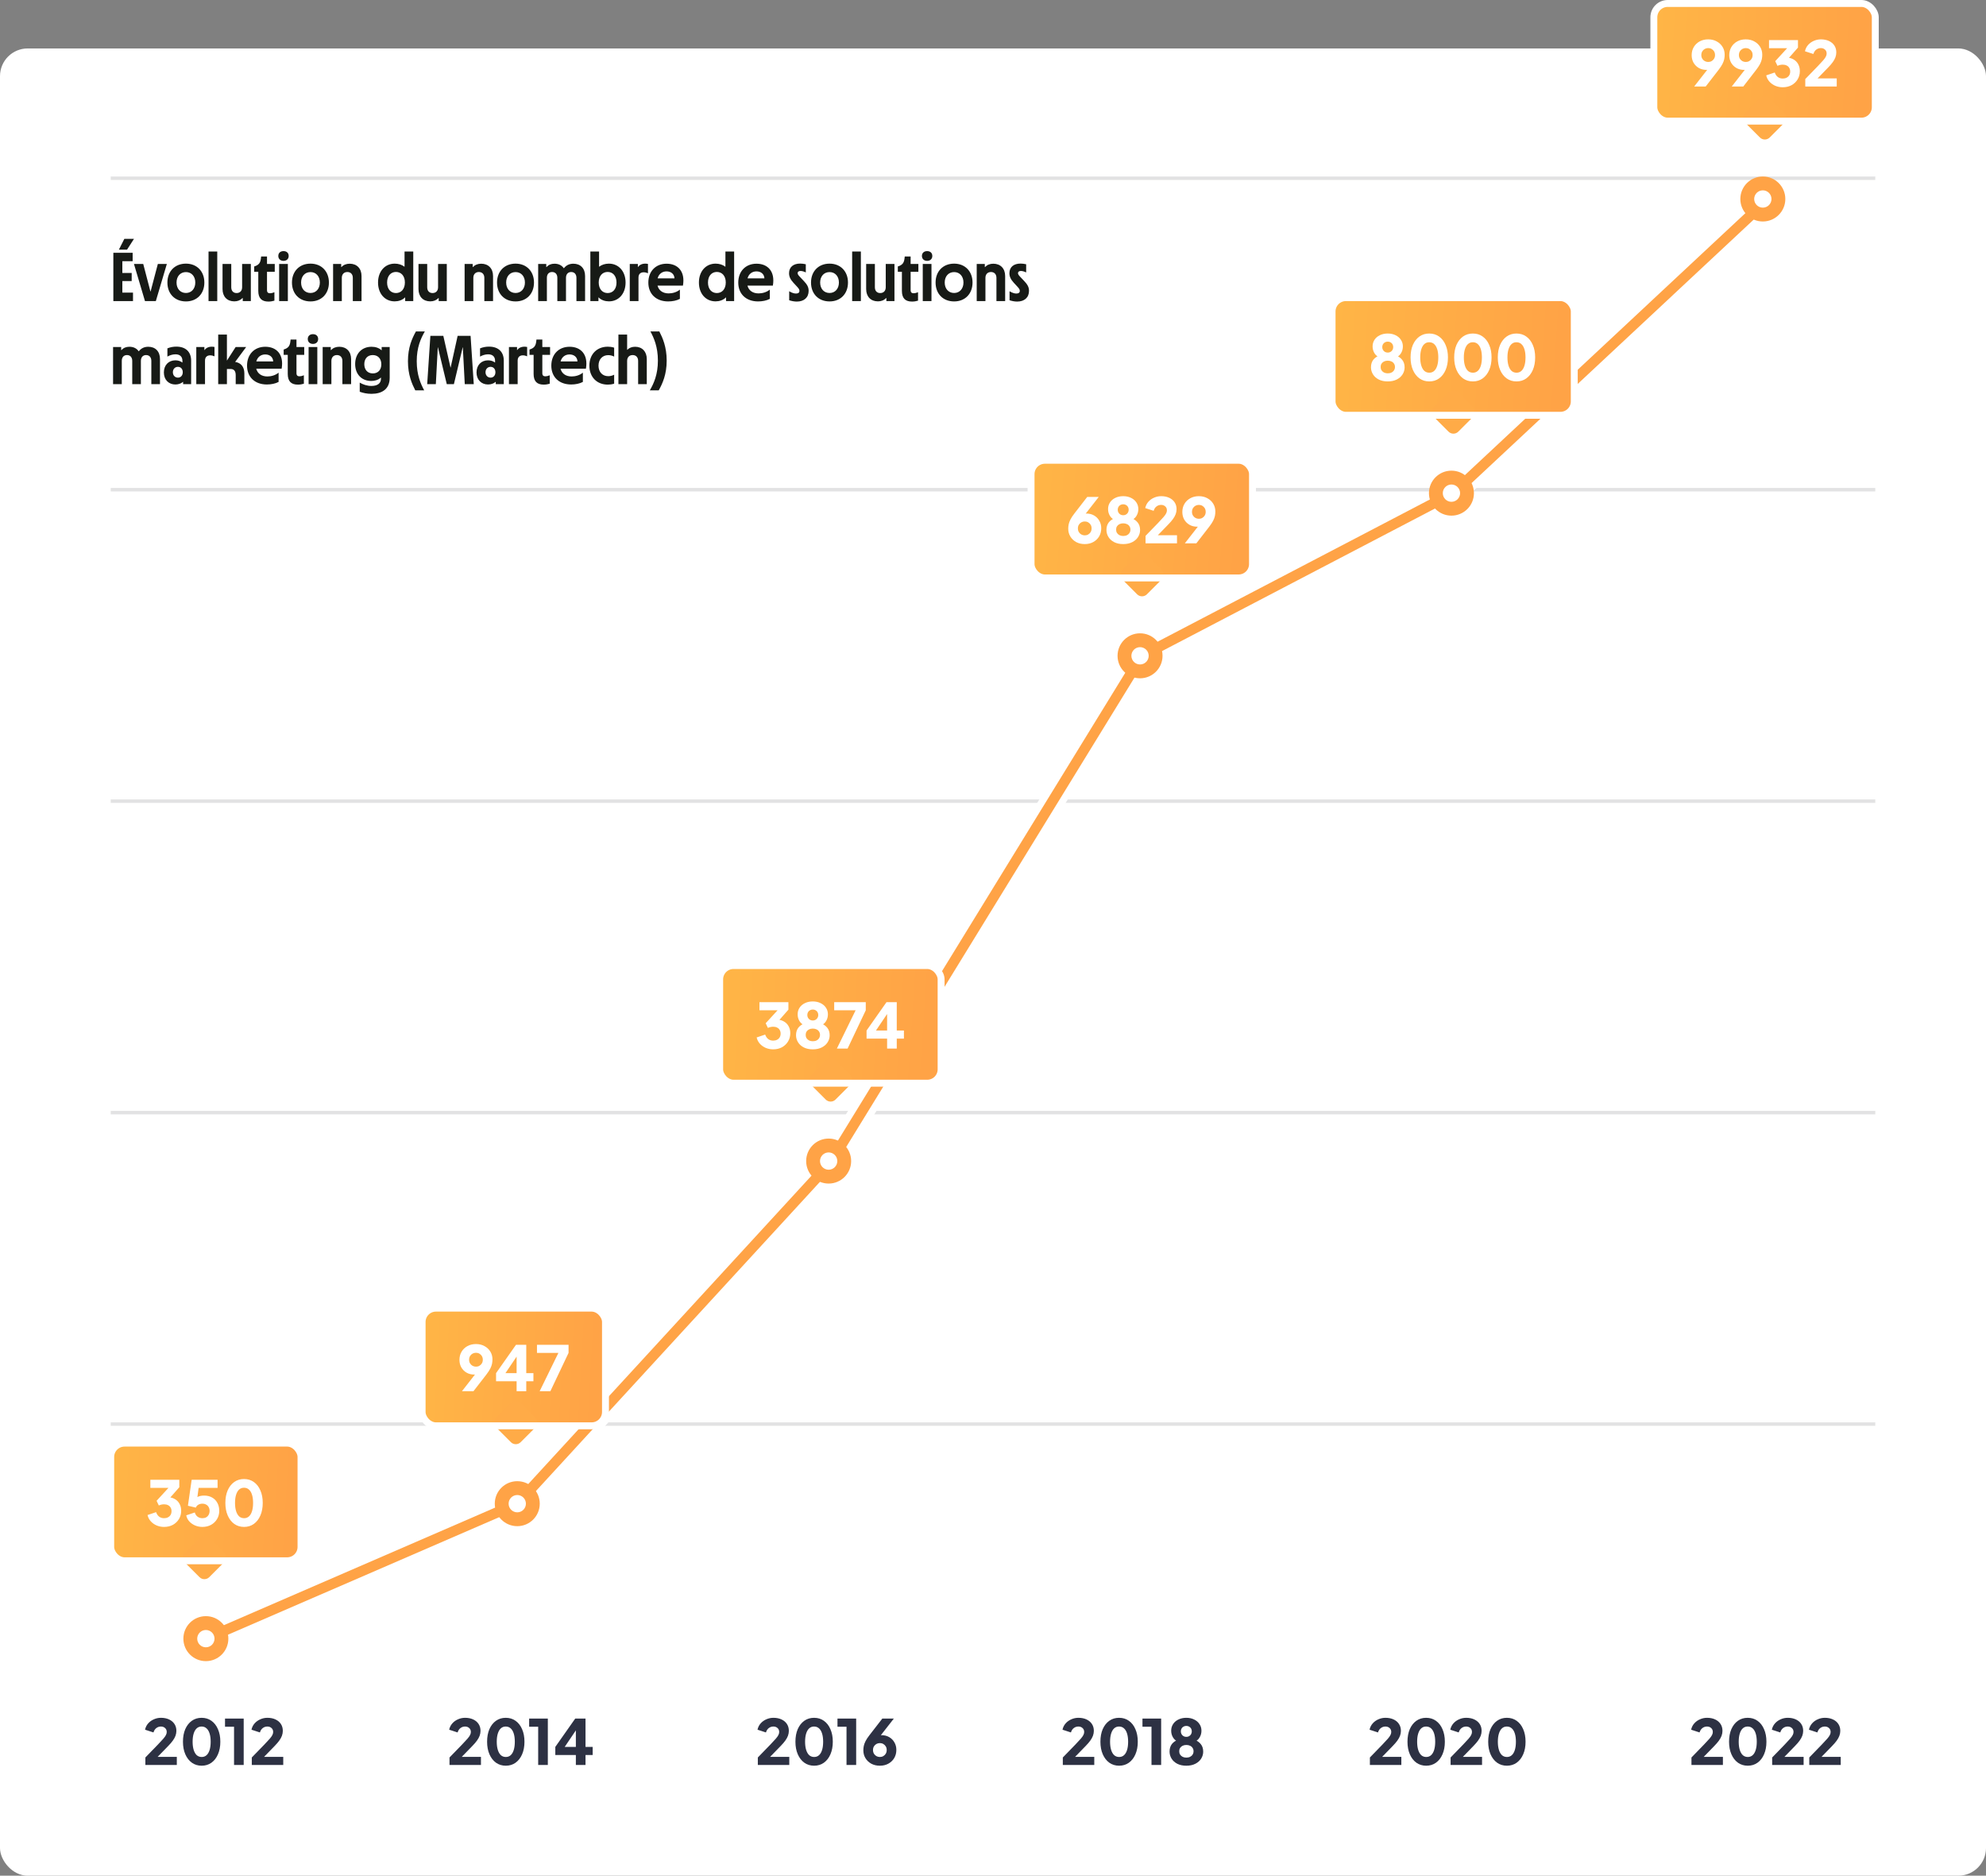 <svg width="574" height="542" viewBox="0 0 574 542" fill="none" xmlns="http://www.w3.org/2000/svg">
<rect x="0" y="0" width="574" height="542" fill="#808080" stroke="none"/>
<rect y="14" width="574" height="528" rx="8" fill="white"/>
<line x1="32" y1="411.5" x2="542" y2="411.5" stroke="#E2E2E3"/>
<line x1="32" y1="321.5" x2="542" y2="321.5" stroke="#E2E2E3"/>
<line x1="32" y1="231.5" x2="542" y2="231.5" stroke="#E2E2E3"/>
<line x1="32" y1="141.5" x2="542" y2="141.5" stroke="#E2E2E3"/>
<line x1="32" y1="51.5" x2="542" y2="51.5" stroke="#E2E2E3"/>
<path d="M242.13 337.309L241.278 336.785L242.131 337.309L331.769 191.397L421.158 144.716C421.357 144.612 421.542 144.481 421.707 144.327L512.207 59.827C513.216 58.885 513.27 57.303 512.328 56.294C511.385 55.285 509.803 55.23 508.794 56.173L418.542 140.441L328.843 187.284C328.443 187.493 328.107 187.807 327.87 188.191L237.996 334.486L148.019 432.417L58.506 471.206C57.239 471.755 56.657 473.227 57.206 474.494C57.755 475.761 59.227 476.343 60.494 475.794L60.098 474.878L60.494 475.794L150.494 436.794C150.816 436.655 151.104 436.449 151.341 436.191L241.841 337.691L241.105 337.015L241.841 337.691C241.95 337.573 242.047 337.445 242.13 337.309Z" fill="#FFA346" stroke="white" stroke-width="2" stroke-linecap="round" stroke-linejoin="round"/>
<path d="M42.014 510V507.84L45.614 504.132C46.322 503.4 46.856 502.824 47.216 502.404C47.588 501.972 47.84 501.612 47.972 501.324C48.116 501.036 48.188 500.754 48.188 500.478C48.188 499.986 48.026 499.602 47.702 499.326C47.39 499.038 46.994 498.894 46.514 498.894C46.022 498.894 45.584 499.038 45.2 499.326C44.816 499.602 44.534 500.028 44.354 500.604L41.924 499.812C42.068 499.116 42.368 498.51 42.824 497.994C43.28 497.478 43.832 497.082 44.48 496.806C45.128 496.518 45.806 496.374 46.514 496.374C47.402 496.374 48.182 496.53 48.854 496.842C49.526 497.154 50.048 497.592 50.42 498.156C50.792 498.72 50.978 499.38 50.978 500.136C50.978 500.616 50.894 501.09 50.726 501.558C50.558 502.014 50.3 502.482 49.952 502.962C49.616 503.43 49.178 503.94 48.638 504.492L45.56 507.66H51.104V510H42.014ZM58.281 510.216C57.212 510.216 56.27 509.928 55.455 509.352C54.651 508.776 54.02 507.966 53.565 506.922C53.108 505.878 52.88 504.666 52.88 503.286C52.88 501.894 53.102 500.682 53.547 499.65C54.002 498.618 54.633 497.814 55.437 497.238C56.252 496.662 57.194 496.374 58.263 496.374C59.355 496.374 60.303 496.662 61.106 497.238C61.922 497.814 62.553 498.624 62.996 499.668C63.453 500.7 63.681 501.906 63.681 503.286C63.681 504.666 63.453 505.878 62.996 506.922C62.553 507.954 61.922 508.764 61.106 509.352C60.303 509.928 59.361 510.216 58.281 510.216ZM58.298 507.696C58.85 507.696 59.319 507.522 59.703 507.174C60.087 506.826 60.38 506.322 60.584 505.662C60.788 505.002 60.891 504.21 60.891 503.286C60.891 502.362 60.788 501.576 60.584 500.928C60.38 500.268 60.081 499.764 59.684 499.416C59.3 499.068 58.827 498.894 58.263 498.894C57.711 498.894 57.242 499.068 56.858 499.416C56.474 499.764 56.181 500.268 55.977 500.928C55.773 501.576 55.67 502.362 55.67 503.286C55.67 504.198 55.773 504.984 55.977 505.644C56.181 506.304 56.474 506.814 56.858 507.174C57.255 507.522 57.734 507.696 58.298 507.696ZM67.644 510V498.948H65.034V496.59H70.434V510H67.644ZM72.775 510V507.84L76.376 504.132C77.084 503.4 77.618 502.824 77.978 502.404C78.35 501.972 78.602 501.612 78.734 501.324C78.877 501.036 78.95 500.754 78.95 500.478C78.95 499.986 78.787 499.602 78.463 499.326C78.151 499.038 77.755 498.894 77.275 498.894C76.784 498.894 76.346 499.038 75.962 499.326C75.578 499.602 75.296 500.028 75.115 500.604L72.686 499.812C72.829 499.116 73.129 498.51 73.585 497.994C74.041 497.478 74.594 497.082 75.242 496.806C75.889 496.518 76.567 496.374 77.275 496.374C78.163 496.374 78.944 496.53 79.615 496.842C80.287 497.154 80.809 497.592 81.181 498.156C81.553 498.72 81.74 499.38 81.74 500.136C81.74 500.616 81.656 501.09 81.487 501.558C81.32 502.014 81.061 502.482 80.713 502.962C80.377 503.43 79.939 503.94 79.4 504.492L76.322 507.66H81.865V510H72.775Z" fill="#2D3143"/>
<path d="M129.916 510V507.84L133.516 504.132C134.224 503.4 134.758 502.824 135.118 502.404C135.49 501.972 135.742 501.612 135.874 501.324C136.018 501.036 136.09 500.754 136.09 500.478C136.09 499.986 135.928 499.602 135.604 499.326C135.292 499.038 134.896 498.894 134.416 498.894C133.924 498.894 133.486 499.038 133.102 499.326C132.718 499.602 132.436 500.028 132.256 500.604L129.826 499.812C129.97 499.116 130.27 498.51 130.726 497.994C131.182 497.478 131.734 497.082 132.382 496.806C133.03 496.518 133.708 496.374 134.416 496.374C135.304 496.374 136.084 496.53 136.756 496.842C137.428 497.154 137.95 497.592 138.322 498.156C138.694 498.72 138.88 499.38 138.88 500.136C138.88 500.616 138.796 501.09 138.628 501.558C138.46 502.014 138.202 502.482 137.854 502.962C137.518 503.43 137.08 503.94 136.54 504.492L133.462 507.66H139.006V510H129.916ZM146.183 510.216C145.115 510.216 144.173 509.928 143.357 509.352C142.553 508.776 141.923 507.966 141.467 506.922C141.011 505.878 140.783 504.666 140.783 503.286C140.783 501.894 141.005 500.682 141.449 499.65C141.905 498.618 142.535 497.814 143.339 497.238C144.155 496.662 145.097 496.374 146.165 496.374C147.257 496.374 148.205 496.662 149.009 497.238C149.825 497.814 150.455 498.624 150.899 499.668C151.355 500.7 151.583 501.906 151.583 503.286C151.583 504.666 151.355 505.878 150.899 506.922C150.455 507.954 149.825 508.764 149.009 509.352C148.205 509.928 147.263 510.216 146.183 510.216ZM146.201 507.696C146.753 507.696 147.221 507.522 147.605 507.174C147.989 506.826 148.283 506.322 148.487 505.662C148.691 505.002 148.793 504.21 148.793 503.286C148.793 502.362 148.691 501.576 148.487 500.928C148.283 500.268 147.983 499.764 147.587 499.416C147.203 499.068 146.729 498.894 146.165 498.894C145.613 498.894 145.145 499.068 144.761 499.416C144.377 499.764 144.083 500.268 143.879 500.928C143.675 501.576 143.573 502.362 143.573 503.286C143.573 504.198 143.675 504.984 143.879 505.644C144.083 506.304 144.377 506.814 144.761 507.174C145.157 507.522 145.637 507.696 146.201 507.696ZM155.546 510V498.948H152.936V496.59H158.336V510H155.546ZM166.438 510V507.12H160.498V504.78L166.258 496.59H169.228V504.78H171.298V507.12H169.228V510H166.438ZM162.532 505.788L162.01 504.78H166.438V498.75L167.14 498.966L162.532 505.788Z" fill="#2D3143"/>
<path d="M219.031 510V507.84L222.631 504.132C223.339 503.4 223.873 502.824 224.233 502.404C224.605 501.972 224.857 501.612 224.989 501.324C225.133 501.036 225.205 500.754 225.205 500.478C225.205 499.986 225.043 499.602 224.719 499.326C224.407 499.038 224.011 498.894 223.531 498.894C223.039 498.894 222.601 499.038 222.217 499.326C221.833 499.602 221.551 500.028 221.371 500.604L218.941 499.812C219.085 499.116 219.385 498.51 219.841 497.994C220.297 497.478 220.849 497.082 221.497 496.806C222.145 496.518 222.823 496.374 223.531 496.374C224.419 496.374 225.199 496.53 225.871 496.842C226.543 497.154 227.065 497.592 227.437 498.156C227.809 498.72 227.995 499.38 227.995 500.136C227.995 500.616 227.911 501.09 227.743 501.558C227.575 502.014 227.317 502.482 226.969 502.962C226.633 503.43 226.195 503.94 225.655 504.492L222.577 507.66H228.121V510H219.031ZM235.298 510.216C234.23 510.216 233.288 509.928 232.472 509.352C231.668 508.776 231.038 507.966 230.582 506.922C230.126 505.878 229.898 504.666 229.898 503.286C229.898 501.894 230.12 500.682 230.564 499.65C231.02 498.618 231.65 497.814 232.454 497.238C233.27 496.662 234.212 496.374 235.28 496.374C236.372 496.374 237.32 496.662 238.124 497.238C238.94 497.814 239.57 498.624 240.014 499.668C240.47 500.7 240.698 501.906 240.698 503.286C240.698 504.666 240.47 505.878 240.014 506.922C239.57 507.954 238.94 508.764 238.124 509.352C237.32 509.928 236.378 510.216 235.298 510.216ZM235.316 507.696C235.868 507.696 236.336 507.522 236.72 507.174C237.104 506.826 237.398 506.322 237.602 505.662C237.806 505.002 237.908 504.21 237.908 503.286C237.908 502.362 237.806 501.576 237.602 500.928C237.398 500.268 237.098 499.764 236.702 499.416C236.318 499.068 235.844 498.894 235.28 498.894C234.728 498.894 234.26 499.068 233.876 499.416C233.492 499.764 233.198 500.268 232.994 500.928C232.79 501.576 232.688 502.362 232.688 503.286C232.688 504.198 232.79 504.984 232.994 505.644C233.198 506.304 233.492 506.814 233.876 507.174C234.272 507.522 234.752 507.696 235.316 507.696ZM244.662 510V498.948H242.052V496.59H247.452V510H244.662ZM254.297 510.216C253.373 510.216 252.551 510.024 251.831 509.64C251.111 509.244 250.547 508.71 250.139 508.038C249.731 507.366 249.527 506.61 249.527 505.77C249.527 505.35 249.569 504.93 249.653 504.51C249.737 504.09 249.905 503.628 250.157 503.124C250.409 502.62 250.787 502.044 251.291 501.396L255.017 496.59H258.347L253.829 502.368L253.379 501.738C253.547 501.654 253.709 501.588 253.865 501.54C254.021 501.492 254.171 501.456 254.315 501.432C254.471 501.408 254.633 501.396 254.801 501.396C255.629 501.396 256.361 501.582 256.997 501.954C257.645 502.326 258.149 502.836 258.509 503.484C258.881 504.12 259.067 504.84 259.067 505.644C259.067 506.52 258.863 507.306 258.455 508.002C258.047 508.686 257.483 509.226 256.763 509.622C256.055 510.018 255.233 510.216 254.297 510.216ZM254.297 507.696C254.669 507.696 254.999 507.612 255.287 507.444C255.587 507.276 255.827 507.042 256.007 506.742C256.187 506.43 256.277 506.076 256.277 505.68C256.277 505.272 256.187 504.924 256.007 504.636C255.827 504.336 255.587 504.102 255.287 503.934C254.999 503.766 254.669 503.682 254.297 503.682C253.937 503.682 253.607 503.766 253.307 503.934C253.007 504.102 252.767 504.336 252.587 504.636C252.407 504.924 252.317 505.272 252.317 505.68C252.317 506.076 252.407 506.43 252.587 506.742C252.767 507.042 253.007 507.276 253.307 507.444C253.607 507.612 253.937 507.696 254.297 507.696Z" fill="#2D3143"/>
<path d="M307.18 510V507.84L310.78 504.132C311.488 503.4 312.022 502.824 312.382 502.404C312.754 501.972 313.006 501.612 313.138 501.324C313.282 501.036 313.354 500.754 313.354 500.478C313.354 499.986 313.192 499.602 312.868 499.326C312.556 499.038 312.16 498.894 311.68 498.894C311.188 498.894 310.75 499.038 310.366 499.326C309.982 499.602 309.7 500.028 309.52 500.604L307.09 499.812C307.234 499.116 307.534 498.51 307.99 497.994C308.446 497.478 308.998 497.082 309.646 496.806C310.294 496.518 310.972 496.374 311.68 496.374C312.568 496.374 313.348 496.53 314.02 496.842C314.692 497.154 315.214 497.592 315.586 498.156C315.958 498.72 316.144 499.38 316.144 500.136C316.144 500.616 316.06 501.09 315.892 501.558C315.724 502.014 315.466 502.482 315.118 502.962C314.782 503.43 314.344 503.94 313.804 504.492L310.726 507.66H316.27V510H307.18ZM323.446 510.216C322.378 510.216 321.436 509.928 320.62 509.352C319.816 508.776 319.186 507.966 318.73 506.922C318.274 505.878 318.046 504.666 318.046 503.286C318.046 501.894 318.268 500.682 318.712 499.65C319.168 498.618 319.798 497.814 320.602 497.238C321.418 496.662 322.36 496.374 323.428 496.374C324.52 496.374 325.468 496.662 326.272 497.238C327.088 497.814 327.718 498.624 328.162 499.668C328.618 500.7 328.846 501.906 328.846 503.286C328.846 504.666 328.618 505.878 328.162 506.922C327.718 507.954 327.088 508.764 326.272 509.352C325.468 509.928 324.526 510.216 323.446 510.216ZM323.464 507.696C324.016 507.696 324.484 507.522 324.868 507.174C325.252 506.826 325.546 506.322 325.75 505.662C325.954 505.002 326.056 504.21 326.056 503.286C326.056 502.362 325.954 501.576 325.75 500.928C325.546 500.268 325.246 499.764 324.85 499.416C324.466 499.068 323.992 498.894 323.428 498.894C322.876 498.894 322.408 499.068 322.024 499.416C321.64 499.764 321.346 500.268 321.142 500.928C320.938 501.576 320.836 502.362 320.836 503.286C320.836 504.198 320.938 504.984 321.142 505.644C321.346 506.304 321.64 506.814 322.024 507.174C322.42 507.522 322.9 507.696 323.464 507.696ZM332.81 510V498.948H330.2V496.59H335.6V510H332.81ZM342.874 510.216C341.866 510.216 340.996 510.03 340.264 509.658C339.544 509.286 338.992 508.788 338.608 508.164C338.224 507.54 338.032 506.862 338.032 506.13C338.032 505.254 338.26 504.522 338.716 503.934C339.184 503.346 339.868 502.902 340.768 502.602L340.588 503.286C339.952 503.094 339.442 502.698 339.058 502.098C338.686 501.498 338.5 500.832 338.5 500.1C338.5 499.38 338.686 498.738 339.058 498.174C339.43 497.61 339.946 497.172 340.606 496.86C341.266 496.536 342.022 496.374 342.874 496.374C343.726 496.374 344.476 496.536 345.124 496.86C345.784 497.172 346.3 497.61 346.672 498.174C347.056 498.738 347.248 499.38 347.248 500.1C347.248 500.832 347.062 501.498 346.69 502.098C346.318 502.698 345.808 503.1 345.16 503.304L344.998 502.584C345.898 502.92 346.582 503.382 347.05 503.97C347.518 504.546 347.752 505.272 347.752 506.148C347.752 506.88 347.554 507.558 347.158 508.182C346.774 508.794 346.216 509.286 345.484 509.658C344.752 510.03 343.882 510.216 342.874 510.216ZM342.874 507.876C343.294 507.876 343.66 507.798 343.972 507.642C344.284 507.486 344.524 507.27 344.692 506.994C344.872 506.718 344.962 506.4 344.962 506.04C344.962 505.668 344.872 505.35 344.692 505.086C344.524 504.81 344.284 504.6 343.972 504.456C343.66 504.3 343.294 504.222 342.874 504.222C342.466 504.222 342.106 504.3 341.794 504.456C341.494 504.6 341.254 504.81 341.074 505.086C340.906 505.35 340.822 505.668 340.822 506.04C340.822 506.4 340.906 506.718 341.074 506.994C341.254 507.27 341.494 507.486 341.794 507.642C342.106 507.798 342.466 507.876 342.874 507.876ZM342.874 501.882C343.198 501.882 343.474 501.81 343.702 501.666C343.942 501.522 344.128 501.33 344.26 501.09C344.392 500.85 344.458 500.586 344.458 500.298C344.458 499.998 344.392 499.728 344.26 499.488C344.128 499.248 343.942 499.062 343.702 498.93C343.474 498.786 343.198 498.714 342.874 498.714C342.562 498.714 342.286 498.786 342.046 498.93C341.806 499.062 341.62 499.248 341.488 499.488C341.356 499.728 341.29 499.998 341.29 500.298C341.29 500.586 341.356 500.85 341.488 501.09C341.62 501.33 341.806 501.522 342.046 501.666C342.286 501.81 342.562 501.882 342.874 501.882Z" fill="#2D3143"/>
<path d="M395.93 510V507.84L399.53 504.132C400.238 503.4 400.772 502.824 401.132 502.404C401.504 501.972 401.756 501.612 401.888 501.324C402.032 501.036 402.104 500.754 402.104 500.478C402.104 499.986 401.942 499.602 401.618 499.326C401.306 499.038 400.91 498.894 400.43 498.894C399.938 498.894 399.5 499.038 399.116 499.326C398.732 499.602 398.45 500.028 398.27 500.604L395.84 499.812C395.984 499.116 396.284 498.51 396.74 497.994C397.196 497.478 397.748 497.082 398.396 496.806C399.044 496.518 399.722 496.374 400.43 496.374C401.318 496.374 402.098 496.53 402.77 496.842C403.442 497.154 403.964 497.592 404.336 498.156C404.708 498.72 404.894 499.38 404.894 500.136C404.894 500.616 404.81 501.09 404.642 501.558C404.474 502.014 404.216 502.482 403.868 502.962C403.532 503.43 403.094 503.94 402.554 504.492L399.476 507.66H405.02V510H395.93ZM412.196 510.216C411.128 510.216 410.186 509.928 409.37 509.352C408.566 508.776 407.936 507.966 407.48 506.922C407.024 505.878 406.796 504.666 406.796 503.286C406.796 501.894 407.018 500.682 407.462 499.65C407.918 498.618 408.548 497.814 409.352 497.238C410.168 496.662 411.11 496.374 412.178 496.374C413.27 496.374 414.218 496.662 415.022 497.238C415.838 497.814 416.468 498.624 416.912 499.668C417.368 500.7 417.596 501.906 417.596 503.286C417.596 504.666 417.368 505.878 416.912 506.922C416.468 507.954 415.838 508.764 415.022 509.352C414.218 509.928 413.276 510.216 412.196 510.216ZM412.214 507.696C412.766 507.696 413.234 507.522 413.618 507.174C414.002 506.826 414.296 506.322 414.5 505.662C414.704 505.002 414.806 504.21 414.806 503.286C414.806 502.362 414.704 501.576 414.5 500.928C414.296 500.268 413.996 499.764 413.6 499.416C413.216 499.068 412.742 498.894 412.178 498.894C411.626 498.894 411.158 499.068 410.774 499.416C410.39 499.764 410.096 500.268 409.892 500.928C409.688 501.576 409.586 502.362 409.586 503.286C409.586 504.198 409.688 504.984 409.892 505.644C410.096 506.304 410.39 506.814 410.774 507.174C411.17 507.522 411.65 507.696 412.214 507.696ZM419.256 510V507.84L422.856 504.132C423.564 503.4 424.098 502.824 424.458 502.404C424.83 501.972 425.082 501.612 425.214 501.324C425.358 501.036 425.43 500.754 425.43 500.478C425.43 499.986 425.268 499.602 424.944 499.326C424.632 499.038 424.236 498.894 423.756 498.894C423.264 498.894 422.826 499.038 422.442 499.326C422.058 499.602 421.776 500.028 421.596 500.604L419.166 499.812C419.31 499.116 419.61 498.51 420.066 497.994C420.522 497.478 421.074 497.082 421.722 496.806C422.37 496.518 423.048 496.374 423.756 496.374C424.644 496.374 425.424 496.53 426.096 496.842C426.768 497.154 427.29 497.592 427.662 498.156C428.034 498.72 428.22 499.38 428.22 500.136C428.22 500.616 428.136 501.09 427.968 501.558C427.8 502.014 427.542 502.482 427.194 502.962C426.858 503.43 426.42 503.94 425.88 504.492L422.802 507.66H428.346V510H419.256ZM435.523 510.216C434.455 510.216 433.513 509.928 432.697 509.352C431.893 508.776 431.263 507.966 430.807 506.922C430.351 505.878 430.123 504.666 430.123 503.286C430.123 501.894 430.345 500.682 430.789 499.65C431.245 498.618 431.875 497.814 432.679 497.238C433.495 496.662 434.437 496.374 435.505 496.374C436.597 496.374 437.545 496.662 438.349 497.238C439.165 497.814 439.795 498.624 440.239 499.668C440.695 500.7 440.923 501.906 440.923 503.286C440.923 504.666 440.695 505.878 440.239 506.922C439.795 507.954 439.165 508.764 438.349 509.352C437.545 509.928 436.603 510.216 435.523 510.216ZM435.541 507.696C436.093 507.696 436.561 507.522 436.945 507.174C437.329 506.826 437.623 506.322 437.827 505.662C438.031 505.002 438.133 504.21 438.133 503.286C438.133 502.362 438.031 501.576 437.827 500.928C437.623 500.268 437.323 499.764 436.927 499.416C436.543 499.068 436.069 498.894 435.505 498.894C434.953 498.894 434.485 499.068 434.101 499.416C433.717 499.764 433.423 500.268 433.219 500.928C433.015 501.576 432.913 502.362 432.913 503.286C432.913 504.198 433.015 504.984 433.219 505.644C433.423 506.304 433.717 506.814 434.101 507.174C434.497 507.522 434.977 507.696 435.541 507.696Z" fill="#2D3143"/>
<path d="M488.87 510V507.84L492.47 504.132C493.178 503.4 493.712 502.824 494.072 502.404C494.444 501.972 494.696 501.612 494.828 501.324C494.972 501.036 495.044 500.754 495.044 500.478C495.044 499.986 494.882 499.602 494.558 499.326C494.246 499.038 493.85 498.894 493.37 498.894C492.878 498.894 492.44 499.038 492.056 499.326C491.672 499.602 491.39 500.028 491.21 500.604L488.78 499.812C488.924 499.116 489.224 498.51 489.68 497.994C490.136 497.478 490.688 497.082 491.336 496.806C491.984 496.518 492.662 496.374 493.37 496.374C494.258 496.374 495.038 496.53 495.71 496.842C496.382 497.154 496.904 497.592 497.276 498.156C497.648 498.72 497.834 499.38 497.834 500.136C497.834 500.616 497.75 501.09 497.582 501.558C497.414 502.014 497.156 502.482 496.808 502.962C496.472 503.43 496.034 503.94 495.494 504.492L492.416 507.66H497.96V510H488.87ZM505.137 510.216C504.069 510.216 503.127 509.928 502.311 509.352C501.507 508.776 500.877 507.966 500.421 506.922C499.965 505.878 499.737 504.666 499.737 503.286C499.737 501.894 499.959 500.682 500.403 499.65C500.859 498.618 501.489 497.814 502.293 497.238C503.109 496.662 504.051 496.374 505.119 496.374C506.211 496.374 507.159 496.662 507.963 497.238C508.779 497.814 509.409 498.624 509.853 499.668C510.309 500.7 510.537 501.906 510.537 503.286C510.537 504.666 510.309 505.878 509.853 506.922C509.409 507.954 508.779 508.764 507.963 509.352C507.159 509.928 506.217 510.216 505.137 510.216ZM505.155 507.696C505.707 507.696 506.175 507.522 506.559 507.174C506.943 506.826 507.237 506.322 507.441 505.662C507.645 505.002 507.747 504.21 507.747 503.286C507.747 502.362 507.645 501.576 507.441 500.928C507.237 500.268 506.937 499.764 506.541 499.416C506.157 499.068 505.683 498.894 505.119 498.894C504.567 498.894 504.099 499.068 503.715 499.416C503.331 499.764 503.037 500.268 502.833 500.928C502.629 501.576 502.527 502.362 502.527 503.286C502.527 504.198 502.629 504.984 502.833 505.644C503.037 506.304 503.331 506.814 503.715 507.174C504.111 507.522 504.591 507.696 505.155 507.696ZM512.196 510V507.84L515.796 504.132C516.504 503.4 517.038 502.824 517.398 502.404C517.77 501.972 518.022 501.612 518.154 501.324C518.298 501.036 518.37 500.754 518.37 500.478C518.37 499.986 518.208 499.602 517.884 499.326C517.572 499.038 517.176 498.894 516.696 498.894C516.204 498.894 515.766 499.038 515.382 499.326C514.998 499.602 514.716 500.028 514.536 500.604L512.106 499.812C512.25 499.116 512.55 498.51 513.006 497.994C513.462 497.478 514.014 497.082 514.662 496.806C515.31 496.518 515.988 496.374 516.696 496.374C517.584 496.374 518.364 496.53 519.036 496.842C519.708 497.154 520.23 497.592 520.602 498.156C520.974 498.72 521.16 499.38 521.16 500.136C521.16 500.616 521.076 501.09 520.908 501.558C520.74 502.014 520.482 502.482 520.134 502.962C519.798 503.43 519.36 503.94 518.82 504.492L515.742 507.66H521.286V510H512.196ZM522.919 510V507.84L526.519 504.132C527.227 503.4 527.761 502.824 528.121 502.404C528.493 501.972 528.745 501.612 528.877 501.324C529.021 501.036 529.093 500.754 529.093 500.478C529.093 499.986 528.931 499.602 528.607 499.326C528.295 499.038 527.899 498.894 527.419 498.894C526.927 498.894 526.489 499.038 526.105 499.326C525.721 499.602 525.439 500.028 525.259 500.604L522.829 499.812C522.973 499.116 523.273 498.51 523.729 497.994C524.185 497.478 524.737 497.082 525.385 496.806C526.033 496.518 526.711 496.374 527.419 496.374C528.307 496.374 529.087 496.53 529.759 496.842C530.431 497.154 530.953 497.592 531.325 498.156C531.697 498.72 531.883 499.38 531.883 500.136C531.883 500.616 531.799 501.09 531.631 501.558C531.463 502.014 531.205 502.482 530.857 502.962C530.521 503.43 530.083 503.94 529.543 504.492L526.465 507.66H532.009V510H522.919Z" fill="#2D3143"/>
<rect x="32" y="417" width="55" height="34" rx="4" fill="url(#paint0_linear_1223_1733)"/>
<path d="M47.415 441.216C46.671 441.216 45.963 441.078 45.291 440.802C44.619 440.514 44.049 440.112 43.581 439.596C43.113 439.08 42.801 438.474 42.645 437.778L45.111 436.95C45.315 437.526 45.615 437.964 46.011 438.264C46.407 438.552 46.875 438.696 47.415 438.696C47.859 438.696 48.237 438.612 48.549 438.444C48.873 438.276 49.125 438.042 49.305 437.742C49.485 437.43 49.575 437.07 49.575 436.662C49.575 436.254 49.485 435.906 49.305 435.618C49.137 435.318 48.891 435.09 48.567 434.934C48.255 434.766 47.871 434.682 47.415 434.682C47.151 434.682 46.887 434.712 46.623 434.772C46.359 434.832 46.119 434.916 45.903 435.024L45.255 433.674L48.693 429.93H43.455V427.59H51.825V429.75L48.297 433.764L48.387 432.63C49.191 432.63 49.887 432.798 50.475 433.134C51.075 433.458 51.537 433.914 51.861 434.502C52.197 435.09 52.365 435.774 52.365 436.554C52.365 437.442 52.149 438.24 51.717 438.948C51.285 439.656 50.697 440.214 49.953 440.622C49.209 441.018 48.363 441.216 47.415 441.216ZM58.491 441.216C57.783 441.216 57.099 441.084 56.439 440.82C55.779 440.544 55.215 440.16 54.747 439.668C54.279 439.164 53.973 438.564 53.829 437.868L56.295 437.04C56.475 437.616 56.763 438.036 57.159 438.3C57.555 438.564 57.999 438.696 58.491 438.696C58.911 438.696 59.277 438.612 59.589 438.444C59.901 438.264 60.141 438.018 60.309 437.706C60.489 437.382 60.579 437.01 60.579 436.59C60.579 436.17 60.489 435.804 60.309 435.492C60.141 435.18 59.901 434.94 59.589 434.772C59.277 434.592 58.911 434.502 58.491 434.502C58.059 434.502 57.675 434.598 57.339 434.79C57.003 434.97 56.757 435.252 56.601 435.636L54.315 435.096L55.395 427.59H62.883V429.93H56.529L57.573 428.67L56.835 434.25L56.079 433.584C56.379 433.092 56.757 432.732 57.213 432.504C57.681 432.276 58.281 432.162 59.013 432.162C59.913 432.162 60.687 432.354 61.335 432.738C61.983 433.11 62.481 433.626 62.829 434.286C63.189 434.946 63.369 435.714 63.369 436.59C63.369 437.466 63.153 438.258 62.721 438.966C62.301 439.662 61.725 440.214 60.993 440.622C60.261 441.018 59.427 441.216 58.491 441.216ZM70.537 441.216C69.469 441.216 68.527 440.928 67.711 440.352C66.907 439.776 66.277 438.966 65.821 437.922C65.365 436.878 65.137 435.666 65.137 434.286C65.137 432.894 65.359 431.682 65.803 430.65C66.259 429.618 66.889 428.814 67.693 428.238C68.509 427.662 69.451 427.374 70.519 427.374C71.611 427.374 72.559 427.662 73.363 428.238C74.179 428.814 74.809 429.624 75.253 430.668C75.709 431.7 75.937 432.906 75.937 434.286C75.937 435.666 75.709 436.878 75.253 437.922C74.809 438.954 74.179 439.764 73.363 440.352C72.559 440.928 71.617 441.216 70.537 441.216ZM70.555 438.696C71.107 438.696 71.575 438.522 71.959 438.174C72.343 437.826 72.637 437.322 72.841 436.662C73.045 436.002 73.147 435.21 73.147 434.286C73.147 433.362 73.045 432.576 72.841 431.928C72.637 431.268 72.337 430.764 71.941 430.416C71.557 430.068 71.083 429.894 70.519 429.894C69.967 429.894 69.499 430.068 69.115 430.416C68.731 430.764 68.437 431.268 68.233 431.928C68.029 432.576 67.927 433.362 67.927 434.286C67.927 435.198 68.029 435.984 68.233 436.644C68.437 437.304 68.731 437.814 69.115 438.174C69.511 438.522 69.991 438.696 70.555 438.696Z" fill="white"/>
<rect x="59.07" y="443" width="10" height="10" rx="2" transform="rotate(45 59.07 443)" fill="#FFAB47"/>
<rect x="32" y="417" width="55" height="34" rx="4" stroke="white" stroke-width="2"/>
<circle cx="59.5" cy="473.5" r="6.5" fill="#FFA346"/>
<circle cx="59.5" cy="473.5" r="2.5" fill="white"/>
<rect x="122" y="378" width="53" height="34" rx="4" fill="url(#paint1_linear_1223_1733)"/>
<path d="M133.512 402L138.03 396.222L138.48 396.852C138.312 396.924 138.15 396.99 137.994 397.05C137.85 397.098 137.7 397.134 137.544 397.158C137.388 397.182 137.226 397.194 137.058 397.194C136.23 397.194 135.492 397.008 134.844 396.636C134.208 396.264 133.704 395.76 133.332 395.124C132.972 394.476 132.792 393.75 132.792 392.946C132.792 392.058 132.996 391.272 133.404 390.588C133.812 389.904 134.376 389.364 135.096 388.968C135.816 388.572 136.638 388.374 137.562 388.374C138.498 388.374 139.32 388.572 140.028 388.968C140.748 389.352 141.312 389.88 141.72 390.552C142.128 391.212 142.332 391.968 142.332 392.82C142.332 393.24 142.29 393.66 142.206 394.08C142.122 394.5 141.954 394.962 141.702 395.466C141.45 395.958 141.072 396.534 140.568 397.194L136.842 402H133.512ZM137.562 394.908C137.934 394.908 138.264 394.824 138.552 394.656C138.852 394.488 139.092 394.254 139.272 393.954C139.452 393.654 139.542 393.306 139.542 392.91C139.542 392.502 139.452 392.148 139.272 391.848C139.092 391.548 138.852 391.314 138.552 391.146C138.264 390.978 137.934 390.894 137.562 390.894C137.202 390.894 136.872 390.978 136.572 391.146C136.272 391.314 136.032 391.548 135.852 391.848C135.672 392.148 135.582 392.502 135.582 392.91C135.582 393.306 135.672 393.654 135.852 393.954C136.032 394.254 136.272 394.488 136.572 394.656C136.872 394.824 137.202 394.908 137.562 394.908ZM149.312 402V399.12H143.372V396.78L149.132 388.59H152.102V396.78H154.172V399.12H152.102V402H149.312ZM145.406 397.788L144.884 396.78H149.312V390.75L150.014 390.966L145.406 397.788ZM155.974 402L161.392 390.93H155.2V388.59H164.326V390.93L159.07 402H155.974Z" fill="white"/>
<rect x="149.07" y="404" width="10" height="10" rx="2" transform="rotate(45 149.07 404)" fill="#FFAB47"/>
<rect x="122" y="378" width="53" height="34" rx="4" stroke="white" stroke-width="2"/>
<circle cx="149.5" cy="434.5" r="6.5" fill="#FFA346"/>
<circle cx="149.5" cy="434.5" r="2.5" fill="white"/>
<rect x="208" y="279" width="64" height="34" rx="4" fill="url(#paint2_linear_1223_1733)"/>
<path d="M223.459 303.216C222.715 303.216 222.007 303.078 221.335 302.802C220.663 302.514 220.093 302.112 219.625 301.596C219.157 301.08 218.845 300.474 218.689 299.778L221.155 298.95C221.359 299.526 221.659 299.964 222.055 300.264C222.451 300.552 222.919 300.696 223.459 300.696C223.903 300.696 224.281 300.612 224.593 300.444C224.917 300.276 225.169 300.042 225.349 299.742C225.529 299.43 225.619 299.07 225.619 298.662C225.619 298.254 225.529 297.906 225.349 297.618C225.181 297.318 224.935 297.09 224.611 296.934C224.299 296.766 223.915 296.682 223.459 296.682C223.195 296.682 222.931 296.712 222.667 296.772C222.403 296.832 222.163 296.916 221.947 297.024L221.299 295.674L224.737 291.93H219.499V289.59H227.869V291.75L224.341 295.764L224.431 294.63C225.235 294.63 225.931 294.798 226.519 295.134C227.119 295.458 227.581 295.914 227.905 296.502C228.241 297.09 228.409 297.774 228.409 298.554C228.409 299.442 228.193 300.24 227.761 300.948C227.329 301.656 226.741 302.214 225.997 302.622C225.253 303.018 224.407 303.216 223.459 303.216ZM234.913 303.216C233.905 303.216 233.035 303.03 232.303 302.658C231.583 302.286 231.031 301.788 230.647 301.164C230.263 300.54 230.071 299.862 230.071 299.13C230.071 298.254 230.299 297.522 230.755 296.934C231.223 296.346 231.907 295.902 232.807 295.602L232.627 296.286C231.991 296.094 231.481 295.698 231.097 295.098C230.725 294.498 230.539 293.832 230.539 293.1C230.539 292.38 230.725 291.738 231.097 291.174C231.469 290.61 231.985 290.172 232.645 289.86C233.305 289.536 234.061 289.374 234.913 289.374C235.765 289.374 236.515 289.536 237.163 289.86C237.823 290.172 238.339 290.61 238.711 291.174C239.095 291.738 239.287 292.38 239.287 293.1C239.287 293.832 239.101 294.498 238.729 295.098C238.357 295.698 237.847 296.1 237.199 296.304L237.037 295.584C237.937 295.92 238.621 296.382 239.089 296.97C239.557 297.546 239.791 298.272 239.791 299.148C239.791 299.88 239.593 300.558 239.197 301.182C238.813 301.794 238.255 302.286 237.523 302.658C236.791 303.03 235.921 303.216 234.913 303.216ZM234.913 300.876C235.333 300.876 235.699 300.798 236.011 300.642C236.323 300.486 236.563 300.27 236.731 299.994C236.911 299.718 237.001 299.4 237.001 299.04C237.001 298.668 236.911 298.35 236.731 298.086C236.563 297.81 236.323 297.6 236.011 297.456C235.699 297.3 235.333 297.222 234.913 297.222C234.505 297.222 234.145 297.3 233.833 297.456C233.533 297.6 233.293 297.81 233.113 298.086C232.945 298.35 232.861 298.668 232.861 299.04C232.861 299.4 232.945 299.718 233.113 299.994C233.293 300.27 233.533 300.486 233.833 300.642C234.145 300.798 234.505 300.876 234.913 300.876ZM234.913 294.882C235.237 294.882 235.513 294.81 235.741 294.666C235.981 294.522 236.167 294.33 236.299 294.09C236.431 293.85 236.497 293.586 236.497 293.298C236.497 292.998 236.431 292.728 236.299 292.488C236.167 292.248 235.981 292.062 235.741 291.93C235.513 291.786 235.237 291.714 234.913 291.714C234.601 291.714 234.325 291.786 234.085 291.93C233.845 292.062 233.659 292.248 233.527 292.488C233.395 292.728 233.329 292.998 233.329 293.298C233.329 293.586 233.395 293.85 233.527 294.09C233.659 294.33 233.845 294.522 234.085 294.666C234.325 294.81 234.601 294.882 234.913 294.882ZM241.875 303L247.293 291.93H241.101V289.59H250.227V291.93L244.971 303H241.875ZM256.395 303V300.12H250.455V297.78L256.215 289.59H259.185V297.78H261.255V300.12H259.185V303H256.395ZM252.489 298.788L251.967 297.78H256.395V291.75L257.097 291.966L252.489 298.788Z" fill="white"/>
<rect x="240.07" y="305" width="10" height="10" rx="2" transform="rotate(45 240.07 305)" fill="#FFAB47"/>
<rect x="208" y="279" width="64" height="34" rx="4" stroke="white" stroke-width="2"/>
<circle cx="239.5" cy="335.5" r="6.5" fill="#FFA346"/>
<circle cx="239.5" cy="335.5" r="2.5" fill="white"/>
<rect x="298" y="133" width="64" height="34" rx="4" fill="url(#paint3_linear_1223_1733)"/>
<path d="M313.516 157.216C312.592 157.216 311.77 157.024 311.05 156.64C310.33 156.244 309.766 155.71 309.358 155.038C308.95 154.366 308.746 153.61 308.746 152.77C308.746 152.35 308.788 151.93 308.872 151.51C308.956 151.09 309.124 150.628 309.376 150.124C309.628 149.62 310.006 149.044 310.51 148.396L314.236 143.59H317.566L313.048 149.368L312.598 148.738C312.766 148.654 312.928 148.588 313.084 148.54C313.24 148.492 313.39 148.456 313.534 148.432C313.69 148.408 313.852 148.396 314.02 148.396C314.848 148.396 315.58 148.582 316.216 148.954C316.864 149.326 317.368 149.836 317.728 150.484C318.1 151.12 318.286 151.84 318.286 152.644C318.286 153.52 318.082 154.306 317.674 155.002C317.266 155.686 316.702 156.226 315.982 156.622C315.274 157.018 314.452 157.216 313.516 157.216ZM313.516 154.696C313.888 154.696 314.218 154.612 314.506 154.444C314.806 154.276 315.046 154.042 315.226 153.742C315.406 153.43 315.496 153.076 315.496 152.68C315.496 152.272 315.406 151.924 315.226 151.636C315.046 151.336 314.806 151.102 314.506 150.934C314.218 150.766 313.888 150.682 313.516 150.682C313.156 150.682 312.826 150.766 312.526 150.934C312.226 151.102 311.986 151.336 311.806 151.636C311.626 151.924 311.536 152.272 311.536 152.68C311.536 153.076 311.626 153.43 311.806 153.742C311.986 154.042 312.226 154.276 312.526 154.444C312.826 154.612 313.156 154.696 313.516 154.696ZM324.631 157.216C323.623 157.216 322.753 157.03 322.021 156.658C321.301 156.286 320.749 155.788 320.365 155.164C319.981 154.54 319.789 153.862 319.789 153.13C319.789 152.254 320.017 151.522 320.473 150.934C320.941 150.346 321.625 149.902 322.525 149.602L322.345 150.286C321.709 150.094 321.199 149.698 320.815 149.098C320.443 148.498 320.257 147.832 320.257 147.1C320.257 146.38 320.443 145.738 320.815 145.174C321.187 144.61 321.703 144.172 322.363 143.86C323.023 143.536 323.779 143.374 324.631 143.374C325.483 143.374 326.233 143.536 326.881 143.86C327.541 144.172 328.057 144.61 328.429 145.174C328.813 145.738 329.005 146.38 329.005 147.1C329.005 147.832 328.819 148.498 328.447 149.098C328.075 149.698 327.565 150.1 326.917 150.304L326.755 149.584C327.655 149.92 328.339 150.382 328.807 150.97C329.275 151.546 329.509 152.272 329.509 153.148C329.509 153.88 329.311 154.558 328.915 155.182C328.531 155.794 327.973 156.286 327.241 156.658C326.509 157.03 325.639 157.216 324.631 157.216ZM324.631 154.876C325.051 154.876 325.417 154.798 325.729 154.642C326.041 154.486 326.281 154.27 326.449 153.994C326.629 153.718 326.719 153.4 326.719 153.04C326.719 152.668 326.629 152.35 326.449 152.086C326.281 151.81 326.041 151.6 325.729 151.456C325.417 151.3 325.051 151.222 324.631 151.222C324.223 151.222 323.863 151.3 323.551 151.456C323.251 151.6 323.011 151.81 322.831 152.086C322.663 152.35 322.579 152.668 322.579 153.04C322.579 153.4 322.663 153.718 322.831 153.994C323.011 154.27 323.251 154.486 323.551 154.642C323.863 154.798 324.223 154.876 324.631 154.876ZM324.631 148.882C324.955 148.882 325.231 148.81 325.459 148.666C325.699 148.522 325.885 148.33 326.017 148.09C326.149 147.85 326.215 147.586 326.215 147.298C326.215 146.998 326.149 146.728 326.017 146.488C325.885 146.248 325.699 146.062 325.459 145.93C325.231 145.786 324.955 145.714 324.631 145.714C324.319 145.714 324.043 145.786 323.803 145.93C323.563 146.062 323.377 146.248 323.245 146.488C323.113 146.728 323.047 146.998 323.047 147.298C323.047 147.586 323.113 147.85 323.245 148.09C323.377 148.33 323.563 148.522 323.803 148.666C324.043 148.81 324.319 148.882 324.631 148.882ZM331.09 157V154.84L334.69 151.132C335.398 150.4 335.932 149.824 336.292 149.404C336.664 148.972 336.916 148.612 337.048 148.324C337.192 148.036 337.264 147.754 337.264 147.478C337.264 146.986 337.102 146.602 336.778 146.326C336.466 146.038 336.07 145.894 335.59 145.894C335.098 145.894 334.66 146.038 334.276 146.326C333.892 146.602 333.61 147.028 333.43 147.604L331 146.812C331.144 146.116 331.444 145.51 331.9 144.994C332.356 144.478 332.908 144.082 333.556 143.806C334.204 143.518 334.882 143.374 335.59 143.374C336.478 143.374 337.258 143.53 337.93 143.842C338.602 144.154 339.124 144.592 339.496 145.156C339.868 145.72 340.054 146.38 340.054 147.136C340.054 147.616 339.97 148.09 339.802 148.558C339.634 149.014 339.376 149.482 339.028 149.962C338.692 150.43 338.254 150.94 337.714 151.492L334.636 154.66H340.18V157H331.09ZM342.443 157L346.961 151.222L347.411 151.852C347.243 151.924 347.081 151.99 346.925 152.05C346.781 152.098 346.631 152.134 346.475 152.158C346.319 152.182 346.157 152.194 345.989 152.194C345.161 152.194 344.423 152.008 343.775 151.636C343.139 151.264 342.635 150.76 342.263 150.124C341.903 149.476 341.723 148.75 341.723 147.946C341.723 147.058 341.927 146.272 342.335 145.588C342.743 144.904 343.307 144.364 344.027 143.968C344.747 143.572 345.569 143.374 346.493 143.374C347.429 143.374 348.251 143.572 348.959 143.968C349.679 144.352 350.243 144.88 350.651 145.552C351.059 146.212 351.263 146.968 351.263 147.82C351.263 148.24 351.221 148.66 351.137 149.08C351.053 149.5 350.885 149.962 350.633 150.466C350.381 150.958 350.003 151.534 349.499 152.194L345.773 157H342.443ZM346.493 149.908C346.865 149.908 347.195 149.824 347.483 149.656C347.783 149.488 348.023 149.254 348.203 148.954C348.383 148.654 348.473 148.306 348.473 147.91C348.473 147.502 348.383 147.148 348.203 146.848C348.023 146.548 347.783 146.314 347.483 146.146C347.195 145.978 346.865 145.894 346.493 145.894C346.133 145.894 345.803 145.978 345.503 146.146C345.203 146.314 344.963 146.548 344.783 146.848C344.603 147.148 344.513 147.502 344.513 147.91C344.513 148.306 344.603 148.654 344.783 148.954C344.963 149.254 345.203 149.488 345.503 149.656C345.803 149.824 346.133 149.908 346.493 149.908Z" fill="white"/>
<rect x="330.07" y="159" width="10" height="10" rx="2" transform="rotate(45 330.07 159)" fill="#FFAB47"/>
<rect x="298" y="133" width="64" height="34" rx="4" stroke="white" stroke-width="2"/>
<circle cx="329.5" cy="189.5" r="6.5" fill="#FFA346"/>
<circle cx="329.5" cy="189.5" r="2.5" fill="white"/>
<rect x="385" y="86" width="70" height="34" rx="4" fill="url(#paint4_linear_1223_1733)"/>
<path d="M401.087 110.216C400.079 110.216 399.209 110.03 398.477 109.658C397.757 109.286 397.205 108.788 396.821 108.164C396.437 107.54 396.245 106.862 396.245 106.13C396.245 105.254 396.473 104.522 396.929 103.934C397.397 103.346 398.081 102.902 398.981 102.602L398.801 103.286C398.165 103.094 397.655 102.698 397.271 102.098C396.899 101.498 396.713 100.832 396.713 100.1C396.713 99.38 396.899 98.738 397.271 98.174C397.643 97.61 398.159 97.172 398.819 96.86C399.479 96.536 400.235 96.374 401.087 96.374C401.939 96.374 402.689 96.536 403.337 96.86C403.997 97.172 404.513 97.61 404.885 98.174C405.269 98.738 405.461 99.38 405.461 100.1C405.461 100.832 405.275 101.498 404.903 102.098C404.531 102.698 404.021 103.1 403.373 103.304L403.211 102.584C404.111 102.92 404.795 103.382 405.263 103.97C405.731 104.546 405.965 105.272 405.965 106.148C405.965 106.88 405.767 107.558 405.371 108.182C404.987 108.794 404.429 109.286 403.697 109.658C402.965 110.03 402.095 110.216 401.087 110.216ZM401.087 107.876C401.507 107.876 401.873 107.798 402.185 107.642C402.497 107.486 402.737 107.27 402.905 106.994C403.085 106.718 403.175 106.4 403.175 106.04C403.175 105.668 403.085 105.35 402.905 105.086C402.737 104.81 402.497 104.6 402.185 104.456C401.873 104.3 401.507 104.222 401.087 104.222C400.679 104.222 400.319 104.3 400.007 104.456C399.707 104.6 399.467 104.81 399.287 105.086C399.119 105.35 399.035 105.668 399.035 106.04C399.035 106.4 399.119 106.718 399.287 106.994C399.467 107.27 399.707 107.486 400.007 107.642C400.319 107.798 400.679 107.876 401.087 107.876ZM401.087 101.882C401.411 101.882 401.687 101.81 401.915 101.666C402.155 101.522 402.341 101.33 402.473 101.09C402.605 100.85 402.671 100.586 402.671 100.298C402.671 99.998 402.605 99.728 402.473 99.488C402.341 99.248 402.155 99.062 401.915 98.93C401.687 98.786 401.411 98.714 401.087 98.714C400.775 98.714 400.499 98.786 400.259 98.93C400.019 99.062 399.833 99.248 399.701 99.488C399.569 99.728 399.503 99.998 399.503 100.298C399.503 100.586 399.569 100.85 399.701 101.09C399.833 101.33 400.019 101.522 400.259 101.666C400.499 101.81 400.775 101.882 401.087 101.882ZM413.09 110.216C412.022 110.216 411.08 109.928 410.264 109.352C409.46 108.776 408.83 107.966 408.374 106.922C407.918 105.878 407.69 104.666 407.69 103.286C407.69 101.894 407.912 100.682 408.356 99.65C408.812 98.618 409.442 97.814 410.246 97.238C411.062 96.662 412.004 96.374 413.072 96.374C414.164 96.374 415.112 96.662 415.916 97.238C416.732 97.814 417.362 98.624 417.806 99.668C418.262 100.7 418.49 101.906 418.49 103.286C418.49 104.666 418.262 105.878 417.806 106.922C417.362 107.954 416.732 108.764 415.916 109.352C415.112 109.928 414.17 110.216 413.09 110.216ZM413.108 107.696C413.66 107.696 414.128 107.522 414.512 107.174C414.896 106.826 415.19 106.322 415.394 105.662C415.598 105.002 415.7 104.21 415.7 103.286C415.7 102.362 415.598 101.576 415.394 100.928C415.19 100.268 414.89 99.764 414.494 99.416C414.11 99.068 413.636 98.894 413.072 98.894C412.52 98.894 412.052 99.068 411.668 99.416C411.284 99.764 410.99 100.268 410.786 100.928C410.582 101.576 410.48 102.362 410.48 103.286C410.48 104.198 410.582 104.984 410.786 105.644C410.99 106.304 411.284 106.814 411.668 107.174C412.064 107.522 412.544 107.696 413.108 107.696ZM425.694 110.216C424.626 110.216 423.684 109.928 422.868 109.352C422.064 108.776 421.434 107.966 420.978 106.922C420.522 105.878 420.294 104.666 420.294 103.286C420.294 101.894 420.516 100.682 420.96 99.65C421.416 98.618 422.046 97.814 422.85 97.238C423.666 96.662 424.608 96.374 425.676 96.374C426.768 96.374 427.716 96.662 428.52 97.238C429.336 97.814 429.966 98.624 430.41 99.668C430.866 100.7 431.094 101.906 431.094 103.286C431.094 104.666 430.866 105.878 430.41 106.922C429.966 107.954 429.336 108.764 428.52 109.352C427.716 109.928 426.774 110.216 425.694 110.216ZM425.712 107.696C426.264 107.696 426.732 107.522 427.116 107.174C427.5 106.826 427.794 106.322 427.998 105.662C428.202 105.002 428.304 104.21 428.304 103.286C428.304 102.362 428.202 101.576 427.998 100.928C427.794 100.268 427.494 99.764 427.098 99.416C426.714 99.068 426.24 98.894 425.676 98.894C425.124 98.894 424.656 99.068 424.272 99.416C423.888 99.764 423.594 100.268 423.39 100.928C423.186 101.576 423.084 102.362 423.084 103.286C423.084 104.198 423.186 104.984 423.39 105.644C423.594 106.304 423.888 106.814 424.272 107.174C424.668 107.522 425.148 107.696 425.712 107.696ZM438.297 110.216C437.229 110.216 436.287 109.928 435.471 109.352C434.667 108.776 434.037 107.966 433.581 106.922C433.125 105.878 432.897 104.666 432.897 103.286C432.897 101.894 433.119 100.682 433.563 99.65C434.019 98.618 434.649 97.814 435.453 97.238C436.269 96.662 437.211 96.374 438.279 96.374C439.371 96.374 440.319 96.662 441.123 97.238C441.939 97.814 442.569 98.624 443.013 99.668C443.469 100.7 443.697 101.906 443.697 103.286C443.697 104.666 443.469 105.878 443.013 106.922C442.569 107.954 441.939 108.764 441.123 109.352C440.319 109.928 439.377 110.216 438.297 110.216ZM438.315 107.696C438.867 107.696 439.335 107.522 439.719 107.174C440.103 106.826 440.397 106.322 440.601 105.662C440.805 105.002 440.907 104.21 440.907 103.286C440.907 102.362 440.805 101.576 440.601 100.928C440.397 100.268 440.097 99.764 439.701 99.416C439.317 99.068 438.843 98.894 438.279 98.894C437.727 98.894 437.259 99.068 436.875 99.416C436.491 99.764 436.197 100.268 435.993 100.928C435.789 101.576 435.687 102.362 435.687 103.286C435.687 104.198 435.789 104.984 435.993 105.644C436.197 106.304 436.491 106.814 436.875 107.174C437.271 107.522 437.751 107.696 438.315 107.696Z" fill="white"/>
<rect x="420.07" y="112" width="10" height="10" rx="2" transform="rotate(45 420.07 112)" fill="#FFAB47"/>
<rect x="385" y="86" width="70" height="34" rx="4" stroke="white" stroke-width="2"/>
<circle cx="419.5" cy="142.5" r="6.5" fill="#FFA346"/>
<circle cx="419.5" cy="142.5" r="2.5" fill="white"/>
<rect x="478" y="1" width="64" height="34" rx="4" fill="url(#paint5_linear_1223_1733)"/>
<path d="M489.651 25L494.169 19.222L494.619 19.852C494.451 19.924 494.289 19.99 494.133 20.05C493.989 20.098 493.839 20.134 493.683 20.158C493.527 20.182 493.365 20.194 493.197 20.194C492.369 20.194 491.631 20.008 490.983 19.636C490.347 19.264 489.843 18.76 489.471 18.124C489.111 17.476 488.931 16.75 488.931 15.946C488.931 15.058 489.135 14.272 489.543 13.588C489.951 12.904 490.515 12.364 491.235 11.968C491.955 11.572 492.777 11.374 493.701 11.374C494.637 11.374 495.459 11.572 496.167 11.968C496.887 12.352 497.451 12.88 497.859 13.552C498.267 14.212 498.471 14.968 498.471 15.82C498.471 16.24 498.429 16.66 498.345 17.08C498.261 17.5 498.093 17.962 497.841 18.466C497.589 18.958 497.211 19.534 496.707 20.194L492.981 25H489.651ZM493.701 17.908C494.073 17.908 494.403 17.824 494.691 17.656C494.991 17.488 495.231 17.254 495.411 16.954C495.591 16.654 495.681 16.306 495.681 15.91C495.681 15.502 495.591 15.148 495.411 14.848C495.231 14.548 494.991 14.314 494.691 14.146C494.403 13.978 494.073 13.894 493.701 13.894C493.341 13.894 493.011 13.978 492.711 14.146C492.411 14.314 492.171 14.548 491.991 14.848C491.811 15.148 491.721 15.502 491.721 15.91C491.721 16.306 491.811 16.654 491.991 16.954C492.171 17.254 492.411 17.488 492.711 17.656C493.011 17.824 493.341 17.908 493.701 17.908ZM500.514 25L505.032 19.222L505.482 19.852C505.314 19.924 505.152 19.99 504.996 20.05C504.852 20.098 504.702 20.134 504.546 20.158C504.39 20.182 504.228 20.194 504.06 20.194C503.232 20.194 502.494 20.008 501.846 19.636C501.21 19.264 500.706 18.76 500.334 18.124C499.974 17.476 499.794 16.75 499.794 15.946C499.794 15.058 499.998 14.272 500.406 13.588C500.814 12.904 501.378 12.364 502.098 11.968C502.818 11.572 503.64 11.374 504.564 11.374C505.5 11.374 506.322 11.572 507.03 11.968C507.75 12.352 508.314 12.88 508.722 13.552C509.13 14.212 509.334 14.968 509.334 15.82C509.334 16.24 509.292 16.66 509.208 17.08C509.124 17.5 508.956 17.962 508.704 18.466C508.452 18.958 508.074 19.534 507.57 20.194L503.844 25H500.514ZM504.564 17.908C504.936 17.908 505.266 17.824 505.554 17.656C505.854 17.488 506.094 17.254 506.274 16.954C506.454 16.654 506.544 16.306 506.544 15.91C506.544 15.502 506.454 15.148 506.274 14.848C506.094 14.548 505.854 14.314 505.554 14.146C505.266 13.978 504.936 13.894 504.564 13.894C504.204 13.894 503.874 13.978 503.574 14.146C503.274 14.314 503.034 14.548 502.854 14.848C502.674 15.148 502.584 15.502 502.584 15.91C502.584 16.306 502.674 16.654 502.854 16.954C503.034 17.254 503.274 17.488 503.574 17.656C503.874 17.824 504.204 17.908 504.564 17.908ZM515.247 25.216C514.503 25.216 513.795 25.078 513.123 24.802C512.451 24.514 511.881 24.112 511.413 23.596C510.945 23.08 510.633 22.474 510.477 21.778L512.943 20.95C513.147 21.526 513.447 21.964 513.843 22.264C514.239 22.552 514.707 22.696 515.247 22.696C515.691 22.696 516.069 22.612 516.381 22.444C516.705 22.276 516.957 22.042 517.137 21.742C517.317 21.43 517.407 21.07 517.407 20.662C517.407 20.254 517.317 19.906 517.137 19.618C516.969 19.318 516.723 19.09 516.399 18.934C516.087 18.766 515.703 18.682 515.247 18.682C514.983 18.682 514.719 18.712 514.455 18.772C514.191 18.832 513.951 18.916 513.735 19.024L513.087 17.674L516.525 13.93H511.287V11.59H519.657V13.75L516.129 17.764L516.219 16.63C517.023 16.63 517.719 16.798 518.307 17.134C518.907 17.458 519.369 17.914 519.693 18.502C520.029 19.09 520.197 19.774 520.197 20.554C520.197 21.442 519.981 22.24 519.549 22.948C519.117 23.656 518.529 24.214 517.785 24.622C517.041 25.018 516.195 25.216 515.247 25.216ZM521.769 25V22.84L525.369 19.132C526.077 18.4 526.611 17.824 526.971 17.404C527.343 16.972 527.595 16.612 527.727 16.324C527.871 16.036 527.943 15.754 527.943 15.478C527.943 14.986 527.781 14.602 527.457 14.326C527.145 14.038 526.749 13.894 526.269 13.894C525.777 13.894 525.339 14.038 524.955 14.326C524.571 14.602 524.289 15.028 524.109 15.604L521.679 14.812C521.823 14.116 522.123 13.51 522.579 12.994C523.035 12.478 523.587 12.082 524.235 11.806C524.883 11.518 525.561 11.374 526.269 11.374C527.157 11.374 527.937 11.53 528.609 11.842C529.281 12.154 529.803 12.592 530.175 13.156C530.547 13.72 530.733 14.38 530.733 15.136C530.733 15.616 530.649 16.09 530.481 16.558C530.313 17.014 530.055 17.482 529.707 17.962C529.371 18.43 528.933 18.94 528.393 19.492L525.315 22.66H530.859V25H521.769Z" fill="white"/>
<rect x="510.07" y="27" width="10" height="10" rx="2" transform="rotate(45 510.07 27)" fill="#FFAB47"/>
<rect x="478" y="1" width="64" height="34" rx="4" stroke="white" stroke-width="2"/>
<circle cx="509.5" cy="57.5" r="6.5" fill="#FFA346"/>
<circle cx="509.5" cy="57.5" r="2.5" fill="white"/>
<path d="M32.76 87H38.44V84.56H35.36V81.22H38.06V78.88H35.36V75.48H38.34V73.04H32.76V87ZM34.36 72.14H36.72L38.72 69.02H35.94L34.36 72.14ZM41.9 87H45.04L48.22 76.28H45.62L43.52 84.24H43.48L41.4 76.28H38.72L41.9 87ZM53.744 87.1C56.904 87.1 59.064 84.9 59.064 81.64C59.064 78.4 56.904 76.18 53.744 76.18C50.544 76.18 48.384 78.4 48.384 81.64C48.384 84.9 50.544 87.1 53.744 87.1ZM51.024 81.64C51.024 79.84 52.124 78.62 53.744 78.62C55.344 78.62 56.444 79.84 56.444 81.64C56.444 83.42 55.344 84.66 53.744 84.66C52.124 84.66 51.024 83.44 51.024 81.64ZM60.272 87H62.792V72.68H60.272V87ZM67.719 87.08C68.699 87.08 69.479 86.76 70.119 86.1H70.159V87H72.499V76.28H69.979V83C69.979 84.04 69.359 84.68 68.379 84.68C67.419 84.68 66.839 84.04 66.839 83V76.28H64.319V83.52C64.319 85.7 65.639 87.08 67.719 87.08ZM77.571 87.14C78.191 87.14 78.791 87.04 79.311 86.88V84.44C78.851 84.64 78.391 84.74 78.051 84.74C77.531 84.74 77.171 84.52 77.171 83.84V78.54H79.411V76.28H77.171V74.12H75.471L75.411 74.66C75.251 76.04 74.731 76.6 73.471 77V78.54H74.651V84.04C74.651 86.2 75.651 87.14 77.571 87.14ZM80.676 87H83.196V76.28H80.676V87ZM80.436 73.96C80.436 74.84 81.076 75.38 81.936 75.38C82.816 75.38 83.436 74.84 83.436 73.96C83.436 73.08 82.836 72.56 81.936 72.56C81.056 72.56 80.436 73.08 80.436 73.96ZM89.744 87.1C92.904 87.1 95.064 84.9 95.064 81.64C95.064 78.4 92.904 76.18 89.744 76.18C86.544 76.18 84.384 78.4 84.384 81.64C84.384 84.9 86.544 87.1 89.744 87.1ZM87.024 81.64C87.024 79.84 88.124 78.62 89.744 78.62C91.344 78.62 92.444 79.84 92.444 81.64C92.444 83.42 91.344 84.66 89.744 84.66C88.124 84.66 87.024 83.44 87.024 81.64ZM96.272 87H98.792V80.28C98.792 79.24 99.432 78.6 100.392 78.6C101.352 78.6 101.972 79.24 101.972 80.28V87H104.492V79.76C104.492 77.58 103.132 76.2 101.072 76.2C100.092 76.2 99.292 76.52 98.652 77.18H98.612V76.28H96.272V87ZM114.062 87.08C115.162 87.08 116.282 86.74 117.062 85.94H117.102V87H119.442V72.68H116.922V77.06H116.882C116.162 76.5 115.162 76.18 114.082 76.18C111.282 76.18 109.262 78.38 109.262 81.64C109.262 84.9 111.282 87.08 114.062 87.08ZM111.882 81.64C111.882 79.76 112.922 78.58 114.442 78.58C115.922 78.58 117.022 79.7 117.022 81.62C117.022 83.56 115.922 84.68 114.442 84.68C112.922 84.68 111.882 83.52 111.882 81.64ZM124.353 87.08C125.333 87.08 126.113 86.76 126.753 86.1H126.793V87H129.133V76.28H126.613V83C126.613 84.04 125.993 84.68 125.013 84.68C124.053 84.68 123.473 84.04 123.473 83V76.28H120.953V83.52C120.953 85.7 122.273 87.08 124.353 87.08ZM134.284 87H136.804V80.28C136.804 79.24 137.444 78.6 138.404 78.6C139.364 78.6 139.984 79.24 139.984 80.28V87H142.504V79.76C142.504 77.58 141.144 76.2 139.084 76.2C138.104 76.2 137.304 76.52 136.664 77.18H136.624V76.28H134.284V87ZM149.015 87.1C152.175 87.1 154.335 84.9 154.335 81.64C154.335 78.4 152.175 76.18 149.015 76.18C145.815 76.18 143.655 78.4 143.655 81.64C143.655 84.9 145.815 87.1 149.015 87.1ZM146.295 81.64C146.295 79.84 147.395 78.62 149.015 78.62C150.615 78.62 151.715 79.84 151.715 81.64C151.715 83.42 150.615 84.66 149.015 84.66C147.395 84.66 146.295 83.44 146.295 81.64ZM155.543 87H158.063V80.28C158.063 79.24 158.623 78.6 159.563 78.6C160.503 78.6 161.083 79.24 161.083 80.28V87H163.583V80.28C163.583 79.24 164.163 78.6 165.083 78.6C166.023 78.6 166.603 79.24 166.603 80.28V87H169.103V79.76C169.103 77.56 167.783 76.2 165.723 76.2C164.583 76.2 163.683 76.62 162.983 77.5H162.943C162.363 76.66 161.443 76.2 160.263 76.2C159.303 76.2 158.583 76.5 157.923 77.18H157.883V76.28H155.543V87ZM176.006 87.08C178.786 87.08 180.806 84.9 180.806 81.64C180.806 78.38 178.786 76.18 175.986 76.18C174.906 76.18 173.906 76.5 173.186 77.06H173.146V72.68H170.626V87H172.966V85.94H173.006C173.786 86.74 174.906 87.08 176.006 87.08ZM173.046 81.62C173.046 79.7 174.146 78.58 175.626 78.58C177.146 78.58 178.186 79.76 178.186 81.64C178.186 83.52 177.146 84.68 175.626 84.68C174.146 84.68 173.046 83.56 173.046 81.62ZM182.017 87H184.537V80.2C184.537 79.12 185.197 78.68 186.037 78.68C186.477 78.68 186.917 78.8 187.277 78.96V76.26C186.977 76.2 186.717 76.18 186.497 76.18C185.557 76.18 184.837 76.54 184.397 77.16H184.357V76.28H182.017V87ZM193.125 87.1C194.325 87.1 195.585 86.86 196.505 86.36V83.68C195.585 84.46 194.305 84.78 193.265 84.78C191.545 84.78 190.405 83.92 190.045 82.54H197.385C198.105 78.38 195.865 76.2 192.665 76.2C189.525 76.2 187.385 78.38 187.385 81.66C187.385 84.92 189.605 87.1 193.125 87.1ZM190.065 80.44C190.405 79.18 191.365 78.42 192.645 78.42C193.905 78.42 194.885 79.14 194.945 80.44H190.065ZM206.804 87.08C207.904 87.08 209.024 86.74 209.804 85.94H209.844V87H212.184V72.68H209.664V77.06H209.624C208.904 76.5 207.904 76.18 206.824 76.18C204.024 76.18 202.004 78.38 202.004 81.64C202.004 84.9 204.024 87.08 206.804 87.08ZM204.624 81.64C204.624 79.76 205.664 78.58 207.184 78.58C208.664 78.58 209.764 79.7 209.764 81.62C209.764 83.56 208.664 84.68 207.184 84.68C205.664 84.68 204.624 83.52 204.624 81.64ZM219.115 87.1C220.315 87.1 221.575 86.86 222.495 86.36V83.68C221.575 84.46 220.295 84.78 219.255 84.78C217.535 84.78 216.395 83.92 216.035 82.54H223.375C224.095 78.38 221.855 76.2 218.655 76.2C215.515 76.2 213.375 78.38 213.375 81.66C213.375 84.92 215.595 87.1 219.115 87.1ZM216.055 80.44C216.395 79.18 217.355 78.42 218.635 78.42C219.895 78.42 220.875 79.14 220.935 80.44H216.055ZM230.295 87.14C232.355 87.14 233.715 86 233.715 84.04C233.715 82.94 233.275 82.18 232.175 81.04L231.075 79.88C230.695 79.48 230.535 79.2 230.535 78.92C230.535 78.54 230.835 78.3 231.375 78.3C231.795 78.3 232.315 78.44 232.895 78.72V76.36C232.355 76.24 231.835 76.16 231.275 76.16C229.335 76.16 228.055 77.14 228.055 78.94C228.055 79.9 228.415 80.72 229.315 81.7L230.315 82.78C230.835 83.34 231.055 83.64 231.055 84.04C231.055 84.6 230.655 84.82 230.055 84.82C229.455 84.82 228.855 84.6 228.095 84.16V86.76C228.815 87 229.575 87.14 230.295 87.14ZM239.765 87.1C242.925 87.1 245.085 84.9 245.085 81.64C245.085 78.4 242.925 76.18 239.765 76.18C236.565 76.18 234.405 78.4 234.405 81.64C234.405 84.9 236.565 87.1 239.765 87.1ZM237.045 81.64C237.045 79.84 238.145 78.62 239.765 78.62C241.365 78.62 242.465 79.84 242.465 81.64C242.465 83.42 241.365 84.66 239.765 84.66C238.145 84.66 237.045 83.44 237.045 81.64ZM246.293 87H248.813V72.68H246.293V87ZM253.74 87.08C254.72 87.08 255.5 86.76 256.14 86.1H256.18V87H258.52V76.28H256V83C256 84.04 255.38 84.68 254.4 84.68C253.44 84.68 252.86 84.04 252.86 83V76.28H250.34V83.52C250.34 85.7 251.66 87.08 253.74 87.08ZM263.592 87.14C264.212 87.14 264.812 87.04 265.332 86.88V84.44C264.872 84.64 264.412 84.74 264.072 84.74C263.552 84.74 263.192 84.52 263.192 83.84V78.54H265.432V76.28H263.192V74.12H261.492L261.432 74.66C261.272 76.04 260.752 76.6 259.492 77V78.54H260.672V84.04C260.672 86.2 261.672 87.14 263.592 87.14ZM266.698 87H269.218V76.28H266.698V87ZM266.458 73.96C266.458 74.84 267.098 75.38 267.958 75.38C268.838 75.38 269.458 74.84 269.458 73.96C269.458 73.08 268.858 72.56 267.958 72.56C267.078 72.56 266.458 73.08 266.458 73.96ZM275.765 87.1C278.925 87.1 281.085 84.9 281.085 81.64C281.085 78.4 278.925 76.18 275.765 76.18C272.565 76.18 270.405 78.4 270.405 81.64C270.405 84.9 272.565 87.1 275.765 87.1ZM273.045 81.64C273.045 79.84 274.145 78.62 275.765 78.62C277.365 78.62 278.465 79.84 278.465 81.64C278.465 83.42 277.365 84.66 275.765 84.66C274.145 84.66 273.045 83.44 273.045 81.64ZM282.293 87H284.813V80.28C284.813 79.24 285.453 78.6 286.413 78.6C287.373 78.6 287.993 79.24 287.993 80.28V87H290.513V79.76C290.513 77.58 289.153 76.2 287.093 76.2C286.113 76.2 285.313 76.52 284.673 77.18H284.633V76.28H282.293V87ZM293.985 87.14C296.045 87.14 297.405 86 297.405 84.04C297.405 82.94 296.965 82.18 295.865 81.04L294.765 79.88C294.385 79.48 294.225 79.2 294.225 78.92C294.225 78.54 294.525 78.3 295.065 78.3C295.485 78.3 296.005 78.44 296.585 78.72V76.36C296.045 76.24 295.525 76.16 294.965 76.16C293.025 76.16 291.745 77.14 291.745 78.94C291.745 79.9 292.105 80.72 293.005 81.7L294.005 82.78C294.525 83.34 294.745 83.64 294.745 84.04C294.745 84.6 294.345 84.82 293.745 84.82C293.145 84.82 292.545 84.6 291.785 84.16V86.76C292.505 87 293.265 87.14 293.985 87.14ZM32.68 111H35.2V104.28C35.2 103.24 35.76 102.6 36.7 102.6C37.64 102.6 38.22 103.24 38.22 104.28V111H40.72V104.28C40.72 103.24 41.3 102.6 42.22 102.6C43.16 102.6 43.74 103.24 43.74 104.28V111H46.24V103.76C46.24 101.56 44.92 100.2 42.86 100.2C41.72 100.2 40.82 100.62 40.12 101.5H40.08C39.5 100.66 38.58 100.2 37.4 100.2C36.44 100.2 35.72 100.5 35.06 101.18H35.02V100.28H32.68V111ZM50.683 111.1C51.563 111.1 52.343 110.82 52.883 110.34H52.923V111H55.243V104.22C55.243 101.66 53.663 100.16 50.963 100.16C50.083 100.16 49.223 100.32 48.383 100.66V103.04C48.983 102.7 49.803 102.38 50.703 102.38C52.003 102.38 52.723 103.06 52.723 104.26V104.74H52.683C52.143 104.34 51.463 104.12 50.683 104.12C48.763 104.12 47.363 105.48 47.363 107.62C47.363 109.74 48.763 111.1 50.683 111.1ZM49.963 107.56C49.963 106.64 50.583 106 51.423 106C52.243 106 52.823 106.62 52.823 107.56C52.823 108.5 52.243 109.12 51.423 109.12C50.583 109.12 49.963 108.48 49.963 107.56ZM56.732 111H59.252V104.2C59.252 103.12 59.912 102.68 60.752 102.68C61.192 102.68 61.632 102.8 61.992 102.96V100.26C61.692 100.2 61.432 100.18 61.212 100.18C60.272 100.18 59.552 100.54 59.112 101.16H59.072V100.28H56.732V111ZM63.065 111H65.585V106.62H66.625C67.625 106.62 68.125 107.2 68.125 108.42V111H70.625V107.9C70.625 105.98 69.605 104.82 67.965 104.58L71.145 100.28H68.105L65.625 104.14H65.585V96.68H63.065V111ZM77.141 111.1C78.341 111.1 79.601 110.86 80.521 110.36V107.68C79.601 108.46 78.321 108.78 77.281 108.78C75.561 108.78 74.421 107.92 74.061 106.54H81.401C82.121 102.38 79.881 100.2 76.681 100.2C73.541 100.2 71.401 102.38 71.401 105.66C71.401 108.92 73.621 111.1 77.141 111.1ZM74.081 104.44C74.421 103.18 75.381 102.42 76.661 102.42C77.921 102.42 78.901 103.14 78.961 104.44H74.081ZM86.087 111.14C86.707 111.14 87.307 111.04 87.827 110.88V108.44C87.367 108.64 86.907 108.74 86.567 108.74C86.047 108.74 85.687 108.52 85.687 107.84V102.54H87.927V100.28H85.687V98.12H83.987L83.927 98.66C83.767 100.04 83.247 100.6 81.987 101V102.54H83.167V108.04C83.167 110.2 84.167 111.14 86.087 111.14ZM89.192 111H91.712V100.28H89.192V111ZM88.952 97.96C88.952 98.84 89.592 99.38 90.452 99.38C91.332 99.38 91.952 98.84 91.952 97.96C91.952 97.08 91.352 96.56 90.452 96.56C89.572 96.56 88.952 97.08 88.952 97.96ZM93.26 111H95.78V104.28C95.78 103.24 96.42 102.6 97.38 102.6C98.34 102.6 98.96 103.24 98.96 104.28V111H101.48V103.76C101.48 101.58 100.12 100.2 98.06 100.2C97.08 100.2 96.28 100.52 95.64 101.18H95.6V100.28H93.26V111ZM107.371 113.8C110.331 113.8 112.631 112.5 112.631 109.16V100.28H110.311V101.2H110.271C109.531 100.54 108.531 100.2 107.391 100.2C104.571 100.2 102.651 102.18 102.651 105.2C102.651 108.18 104.571 110.08 107.291 110.08C108.291 110.08 109.271 109.82 110.071 109.12H110.111V109.4C110.111 110.82 109.051 111.52 107.351 111.52C106.091 111.52 104.931 111.12 103.971 110.56V113.2C104.951 113.56 106.091 113.8 107.371 113.8ZM105.291 105.24C105.291 103.74 106.151 102.6 107.731 102.6C109.251 102.6 110.211 103.64 110.211 105.26C110.211 106.9 109.251 107.9 107.751 107.9C106.171 107.9 105.291 106.76 105.291 105.24ZM120.026 112.8H122.606C121.626 111 120.446 108.38 120.446 104.38C120.446 100.38 121.626 97.76 122.786 95.78H120.206C119.106 97.76 117.906 100.38 117.906 104.38C117.906 108.38 119.106 111 120.026 112.8ZM123.468 111H125.968L126.528 100.36H126.568L129.128 111H131.188L133.728 100.36H133.768L134.328 111H136.928L136.008 97.04H132.268L130.248 106.2H130.208L128.128 97.04H124.388L123.468 111ZM141.047 111.1C141.927 111.1 142.707 110.82 143.247 110.34H143.287V111H145.607V104.22C145.607 101.66 144.027 100.16 141.327 100.16C140.447 100.16 139.587 100.32 138.747 100.66V103.04C139.347 102.7 140.167 102.38 141.067 102.38C142.367 102.38 143.087 103.06 143.087 104.26V104.74H143.047C142.507 104.34 141.827 104.12 141.047 104.12C139.127 104.12 137.727 105.48 137.727 107.62C137.727 109.74 139.127 111.1 141.047 111.1ZM140.327 107.56C140.327 106.64 140.947 106 141.787 106C142.607 106 143.187 106.62 143.187 107.56C143.187 108.5 142.607 109.12 141.787 109.12C140.947 109.12 140.327 108.48 140.327 107.56ZM147.096 111H149.616V104.2C149.616 103.12 150.276 102.68 151.116 102.68C151.556 102.68 151.996 102.8 152.356 102.96V100.26C152.056 100.2 151.796 100.18 151.576 100.18C150.636 100.18 149.916 100.54 149.476 101.16H149.436V100.28H147.096V111ZM157.145 111.14C157.765 111.14 158.365 111.04 158.885 110.88V108.44C158.425 108.64 157.965 108.74 157.625 108.74C157.105 108.74 156.745 108.52 156.745 107.84V102.54H158.985V100.28H156.745V98.12H155.045L154.985 98.66C154.825 100.04 154.305 100.6 153.045 101V102.54H154.225V108.04C154.225 110.2 155.225 111.14 157.145 111.14ZM165.083 111.1C166.283 111.1 167.543 110.86 168.463 110.36V107.68C167.543 108.46 166.263 108.78 165.223 108.78C163.503 108.78 162.363 107.92 162.003 106.54H169.343C170.063 102.38 167.823 100.2 164.623 100.2C161.483 100.2 159.343 102.38 159.343 105.66C159.343 108.92 161.563 111.1 165.083 111.1ZM162.023 104.44C162.363 103.18 163.323 102.42 164.603 102.42C165.863 102.42 166.843 103.14 166.903 104.44H162.023ZM175.664 111.14C176.184 111.14 176.844 111.08 177.504 110.86V108.28C176.944 108.56 176.384 108.7 175.804 108.7C174.124 108.7 172.984 107.5 172.984 105.66C172.984 103.82 174.124 102.62 175.804 102.62C176.384 102.62 176.944 102.76 177.504 103.04V100.46C176.844 100.24 176.184 100.18 175.664 100.18C172.504 100.18 170.344 102.38 170.344 105.66C170.344 108.94 172.504 111.14 175.664 111.14ZM178.736 111H181.256V104.28C181.256 103.24 181.876 102.6 182.856 102.6C183.816 102.6 184.436 103.24 184.436 104.28V111H186.936V103.76C186.936 101.58 185.596 100.2 183.576 100.2C182.636 100.2 181.856 100.5 181.296 101.08H181.256V96.68H178.736V111ZM187.808 112.8H190.388C191.488 110.82 192.688 108.2 192.688 104.2C192.688 100.2 191.488 97.58 190.568 95.78H187.988C188.968 97.58 190.148 100.2 190.148 104.2C190.148 108.2 188.968 110.82 187.808 112.8Z" fill="#171A16"/>
<defs>
<linearGradient id="paint0_linear_1223_1733" x1="32.852" y1="421.17" x2="84.572" y2="424.111" gradientUnits="userSpaceOnUse">
<stop stop-color="#FFB546"/>
<stop offset="1" stop-color="#FFA346"/>
</linearGradient>
<linearGradient id="paint1_linear_1223_1733" x1="122.821" y1="382.17" x2="172.671" y2="384.902" gradientUnits="userSpaceOnUse">
<stop stop-color="#FFB546"/>
<stop offset="1" stop-color="#FFA346"/>
</linearGradient>
<linearGradient id="paint2_linear_1223_1733" x1="208.991" y1="283.17" x2="269.106" y2="287.148" gradientUnits="userSpaceOnUse">
<stop stop-color="#FFB546"/>
<stop offset="1" stop-color="#FFA346"/>
</linearGradient>
<linearGradient id="paint3_linear_1223_1733" x1="298.991" y1="137.17" x2="359.106" y2="141.148" gradientUnits="userSpaceOnUse">
<stop stop-color="#FFB546"/>
<stop offset="1" stop-color="#FFA346"/>
</linearGradient>
<linearGradient id="paint4_linear_1223_1733" x1="386.084" y1="90.17" x2="451.778" y2="94.925" gradientUnits="userSpaceOnUse">
<stop stop-color="#FFB546"/>
<stop offset="1" stop-color="#FFA346"/>
</linearGradient>
<linearGradient id="paint5_linear_1223_1733" x1="478.991" y1="5.17" x2="539.106" y2="9.148" gradientUnits="userSpaceOnUse">
<stop stop-color="#FFB546"/>
<stop offset="1" stop-color="#FFA346"/>
</linearGradient>
</defs>
</svg>
